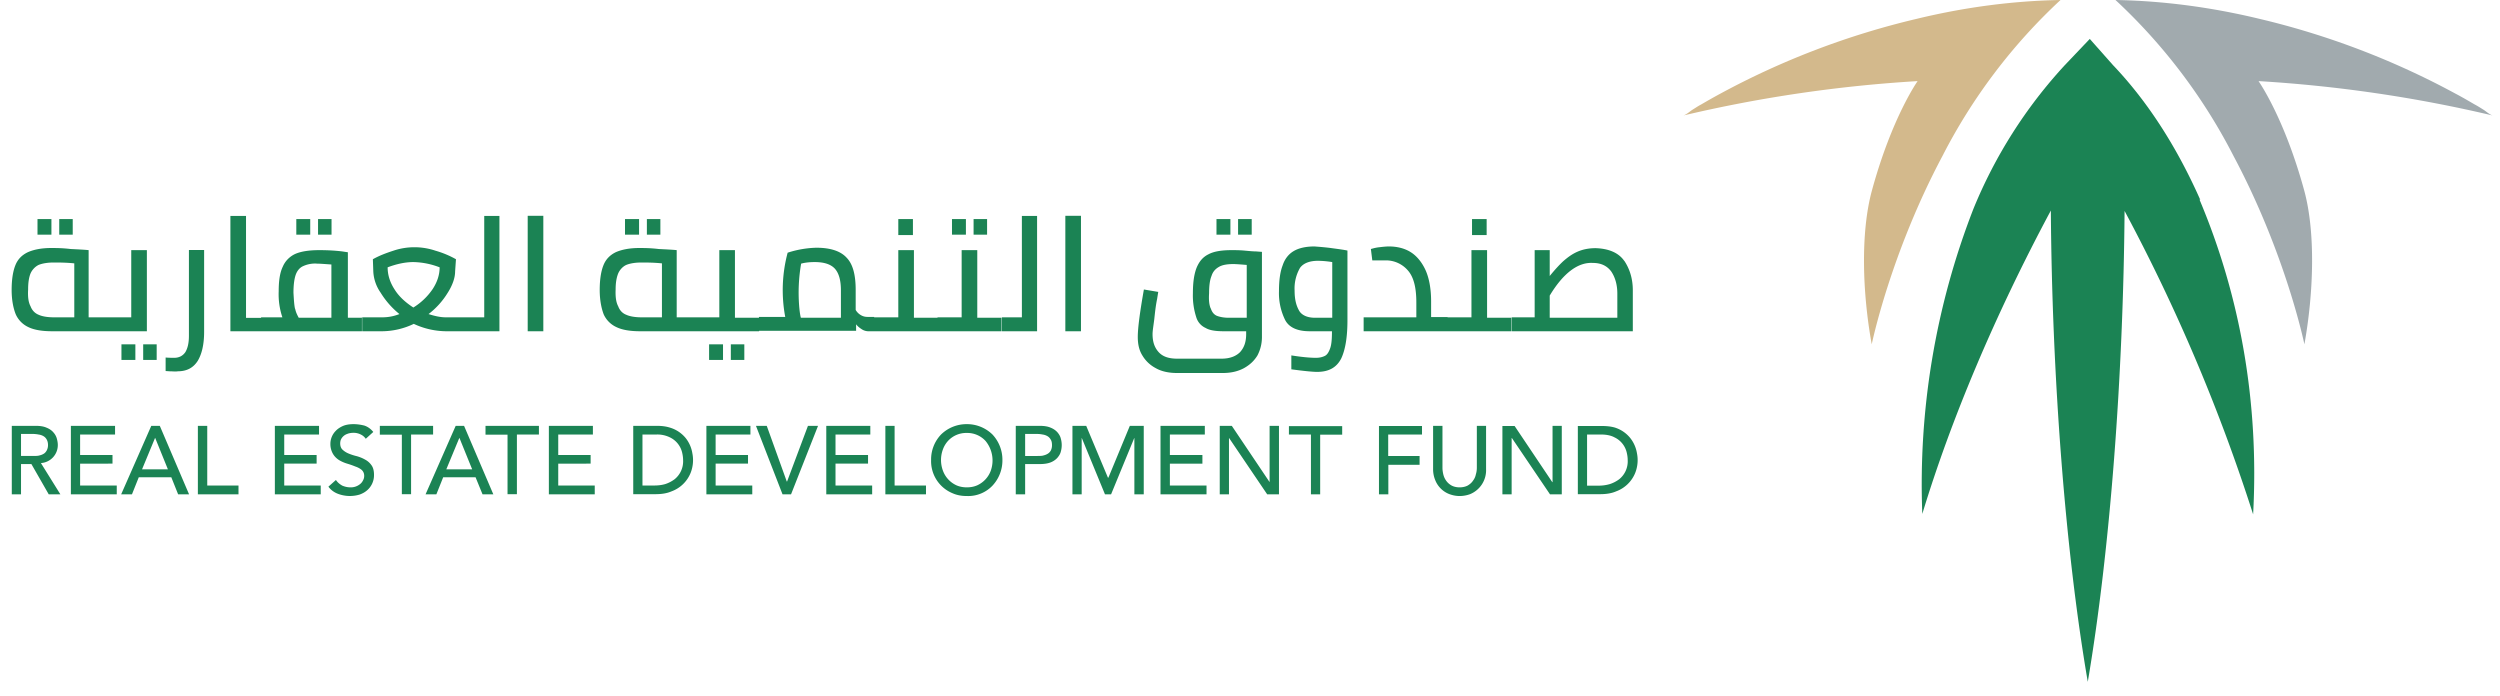 <svg xmlns="http://www.w3.org/2000/svg" width="176" height="49" fill="none">
  <path fill="#D3B98C" d="M134.92 1.33A55.98 55.98 0 0 0 121.1 6.6c-.43.23-.9.5-1.33.75-.23.12-.43.26-.66.4-.17.12-.4.32-.6.38A96.66 96.66 0 0 1 135 5.71s-1.82 2.56-3.23 7.75c-.78 2.91-.67 7.1 0 10.78 0 0 1.3-6.34 4.98-13.26A39.6 39.6 0 0 1 145.06 0c-3.4.06-6.8.52-10.14 1.33Z"/>
  <path fill="#A1AAAE" d="M159.08 1.33a55.96 55.96 0 0 1 13.8 5.27c.44.23.9.5 1.33.75.23.12.44.26.67.4.17.12.4.32.6.38A96.68 96.68 0 0 0 159 5.71s1.82 2.56 3.23 7.75c.78 2.91.66 7.1 0 10.78 0 0-1.3-6.34-4.99-13.26A39.61 39.61 0 0 0 148.93 0c3.4.06 6.8.52 10.15 1.33Z"/>
  <g fill="#1B8354">
    <path d="m154.84 14.04.06.03c-1.33-3-3.29-6.49-6.14-9.48l-1.64-1.85-1.76 1.85a33.66 33.66 0 0 0-6.43 10.11 53.49 53.49 0 0 0-3.6 21.48c2.01-6.63 5.1-13.98 9.05-21.36.08 11.59 1 23.87 2.6 33.18 1.58-9.31 2.5-21.6 2.59-33.15a127.37 127.37 0 0 1 9.05 21.36c.43-7.9-.92-15.4-3.78-22.17Z"/>
    <path d="M7.57 22.34v.98h-3.9c-.69 0-1.26-.09-1.67-.29a1.8 1.8 0 0 1-.89-.9c-.17-.42-.29-1-.29-1.72s.09-1.3.26-1.73c.17-.43.46-.72.87-.92.4-.18.95-.3 1.64-.3.35 0 .8 0 1.38.07.58.03 1.01.05 1.27.08v4.73h1.33Zm-5.42-.78c.11.3.32.5.57.6.26.12.64.18 1.1.18h1.41v-3.8c-.6-.06-1.1-.06-1.44-.06-.43 0-.8.06-1.07.17-.25.12-.46.35-.57.6-.12.3-.17.67-.17 1.13-.03.52.02.9.17 1.18Zm.49-6.14h.98v1.1h-.98v-1.1Zm1.53 0h.95v1.1h-.95v-1.1Zm6.17 2.2v5.7h-2.8v-.98h1.7v-4.73h1.1Zm-1.8 6.62h.99v1.1h-.98v-1.1Zm1.54 0h.95v1.1h-.95v-1.1Zm1.87 1.9-.29-.02v-.95c.26.02.46.02.6.02.35 0 .61-.14.79-.4.17-.29.25-.66.25-1.15V17.6h1.07v5.77c0 .9-.17 1.58-.46 2.05-.32.49-.78.72-1.41.72-.15.03-.32 0-.55 0Zm6.43-3.8v.98h-2.16V15.2h1.1v7.18h1.06v-.03Zm7.1 0v.98h-7.1v-.98h1.5a5.05 5.05 0 0 1-.26-1.82c0-.74.08-1.32.29-1.75.17-.4.49-.72.89-.9.4-.17.95-.26 1.67-.26.6 0 1.13.03 1.62.09l.4.06v4.61h.98v-.03Zm-4.7-.6c.05.26.16.46.25.63h2.3v-3.75c-.45-.03-.8-.06-1-.06a2 2 0 0 0-1.04.2c-.23.12-.4.35-.49.64-.09.29-.14.7-.14 1.21.03.5.05.87.11 1.13Zm.08-6.32h.98v1.1h-.98v-1.1Zm1.53 0h.95v1.1h-.95v-1.1Zm10.29 6.92v.98h-1.3a5.49 5.49 0 0 1-2.25-.52 5.23 5.23 0 0 1-2.2.52h-1.43v-.98h1.41c.38 0 .78-.06 1.21-.23a5.91 5.91 0 0 1-1.32-1.5 2.84 2.84 0 0 1-.52-1.5l-.03-.86c.46-.26.95-.44 1.44-.6a4.63 4.63 0 0 1 2.97 0c.49.14.98.34 1.44.6l-.06.86c0 .43-.17.95-.52 1.5a5.47 5.47 0 0 1-1.35 1.5c.43.14.84.23 1.21.23h1.3Zm-4.9-1.96c.31.5.78.92 1.32 1.27a4.5 4.5 0 0 0 1.36-1.3c.32-.49.49-1 .49-1.53a5.38 5.38 0 0 0-1.85-.37c-.52 0-1.12.11-1.81.37 0 .55.17 1.07.49 1.56Zm7.38-5.19v8.13h-2.48v-.98h1.41V15.2h1.07Zm1.99 0h1.1v8.13h-1.1V15.2Zm11.79 7.15v.98h-3.87c-.69 0-1.26-.09-1.67-.29a1.8 1.8 0 0 1-.9-.9c-.16-.42-.28-1-.28-1.72s.09-1.3.26-1.73c.17-.43.46-.72.86-.92.4-.18.96-.3 1.65-.3.34 0 .8 0 1.38.07.58.03 1.01.05 1.27.08v4.73h1.3Zm-5.42-.78c.11.3.31.5.57.6.26.12.64.18 1.1.18h1.41v-3.8c-.6-.06-1.1-.06-1.44-.06-.43 0-.8.06-1.07.17-.26.12-.46.35-.57.6-.12.3-.18.67-.18 1.13-.02.52.03.9.18 1.18Zm.49-6.14h.98v1.1H44v-1.1Zm1.53 0h.95v1.1h-.95v-1.1Zm7.9 6.92v.98h-4.5v-.98h1.7v-4.73h1.1v4.76h1.7v-.03Zm-3.52 1.9h.98v1.1h-.98v-1.1Zm1.53 0h.95v1.1h-.95v-1.1Zm10.09-1.9v.98h-.44a.86.86 0 0 1-.43-.14c-.14-.09-.29-.2-.4-.35v.46h-6.84v-.98h1.85a10.23 10.23 0 0 1 .17-4.52 7.1 7.1 0 0 1 2.02-.35c.98 0 1.7.23 2.13.7.44.45.64 1.2.64 2.27v1.41a1 1 0 0 0 .34.35.9.9 0 0 0 .5.14h.46v.03Zm-5.28-.8c.03.34.06.6.12.83h2.82v-1.93c0-.7-.14-1.21-.43-1.53-.3-.32-.78-.46-1.41-.46-.35 0-.67.03-.96.11a11.98 11.98 0 0 0-.14 2.97Zm9.74.8v.98h-4.46v-.98h1.7v-4.73h1.1v4.76H66v-.03Zm-2.76-6.92h1.03v1.13h-1.03v-1.13Zm7.26 6.92v.98H66v-.98h1.7v-4.73h1.1v4.76h1.7v-.03Zm-3.49-6.92H68v1.1h-.98v-1.1Zm1.53 0h.95v1.1h-.95v-1.1Zm4.47-.23v8.13h-2.48v-.98h1.41V15.2h1.07Zm1.99 0h1.1v8.13H75V15.2Zm13.84 2.54v6c0 .48-.12.92-.32 1.3-.23.37-.52.65-.95.89-.43.23-.92.34-1.5.34h-3.2c-.58 0-1.1-.11-1.5-.34a2.38 2.38 0 0 1-.95-.9c-.23-.37-.32-.8-.32-1.3 0-.63.15-1.75.43-3.34l1.01.17-.08.5c-.1.48-.15.97-.2 1.43-.06.47-.12.81-.12 1.04 0 .55.14.95.43 1.27.29.32.72.46 1.3.46H86c.58 0 1.01-.17 1.3-.46.29-.32.43-.72.43-1.27v-.2h-1.59c-.54 0-.98-.06-1.26-.23a1.2 1.2 0 0 1-.67-.78 4.93 4.93 0 0 1-.23-1.67c0-.78.09-1.35.26-1.79.18-.43.43-.75.84-.95.37-.2.92-.29 1.61-.29.26 0 .55 0 .9.03.34.03.6.06.83.06l.4.03Zm-3.6 3.98c.08.26.22.43.42.52.2.08.5.14.84.14h1.27v-3.72c-.4-.03-.72-.06-.95-.06-.43 0-.78.06-1.01.2-.26.15-.43.35-.52.64-.12.29-.17.7-.17 1.21-.03.46 0 .8.11 1.07Zm.4-6.29h.98v1.1h-.98v-1.1Zm1.52 0h.96v1.1h-.96v-1.1Zm6.6 2.05c.44.06.84.11 1.1.17v4.9c0 1.16-.14 2.05-.43 2.68-.32.64-.87.96-1.7.96-.32 0-.92-.06-1.82-.18v-.98c.75.12 1.33.17 1.73.17.26 0 .46-.05.64-.14.17-.09.28-.29.37-.55.09-.26.12-.66.12-1.18H92.2c-.9 0-1.47-.29-1.73-.8a4.27 4.27 0 0 1-.43-2.02c0-.75.08-1.36.26-1.82.14-.43.4-.78.77-1 .35-.21.84-.33 1.47-.33.38.03.78.06 1.22.12Zm-2.33 4.35c.17.35.58.55 1.15.55h1.21v-3.92a6.81 6.81 0 0 0-1-.09c-.61 0-1.04.18-1.27.5a2.9 2.9 0 0 0-.38 1.6c0 .55.09.99.29 1.36Zm10.46.52v.98H96v-.98h3.71V21.3c0-1.1-.2-1.84-.63-2.3a2.04 2.04 0 0 0-1.47-.67h-1l-.1-.8c.12-.03.3-.09.55-.12.26-.03.5-.06.72-.06.55 0 1.07.12 1.5.38.43.26.8.69 1.07 1.27.26.57.4 1.32.4 2.22v1.1h1.16v.02Zm4.5 0v.98h-4.5v-.98h1.7v-4.73h1.1v4.76h1.7v-.03Zm-2.77-6.92h1.04v1.13h-1.03v-1.13Zm10.73 2.94c.4.6.6 1.3.6 2.08v2.88h-8.53v-.98h1.62v-4.73h1.06v1.82c.35-.43.67-.78.95-1.04.3-.26.6-.49.98-.66.38-.17.81-.26 1.3-.26.92.03 1.62.32 2.02.9Zm-5.25 2.45v1.56h4.76v-1.7c0-.6-.14-1.13-.43-1.56-.3-.4-.72-.6-1.3-.6-1.04-.06-2.08.72-3.03 2.3Z"/>
    <path d="M.83 29.98h1.7c.3 0 .55.04.75.13.2.08.36.19.47.32.12.13.2.27.25.44.04.15.07.3.07.46a1.27 1.27 0 0 1-1.19 1.27l1.37 2.2h-.82l-1.22-2.13h-.73v2.13H.83v-4.82Zm.65 2.12h.86c.12 0 .25 0 .37-.02.13-.03.24-.06.34-.12.1-.05.17-.13.23-.23a.8.8 0 0 0 .1-.4c0-.17-.04-.3-.1-.4a.6.6 0 0 0-.23-.23.93.93 0 0 0-.34-.11 2.06 2.06 0 0 0-.37-.04h-.86v1.55Zm3.5-2.12H8.1v.61H5.64v1.44h2.28v.61H5.64v1.54h2.58v.62H4.99v-4.82Zm5.67 0h.6l2.06 4.82h-.77l-.48-1.2H9.77l-.48 1.2h-.76l2.12-4.82Zm1.17 3.06-.9-2.22-.92 2.22h1.82Zm2.11-3.06h.66v4.2h2.2v.62h-2.86v-4.82Zm5.42 0h3.11v.61h-2.45v1.44h2.28v.61h-2.28v1.54h2.57v.62h-3.23v-4.82Zm4.3 3.81c.12.18.27.3.45.4.19.08.38.12.57.12a1.03 1.03 0 0 0 .64-.2c.1-.07.18-.16.23-.26.06-.1.1-.21.1-.35 0-.18-.07-.32-.18-.42-.12-.1-.27-.18-.45-.24a6 6 0 0 0-.57-.2 2.5 2.5 0 0 1-.57-.25c-.17-.11-.32-.25-.43-.44a1.38 1.38 0 0 1-.18-.74 1.3 1.3 0 0 1 .38-.88c.13-.14.3-.25.5-.34.21-.09.46-.13.75-.13.26 0 .52.04.76.1.24.08.45.23.63.45l-.53.48a.88.88 0 0 0-.35-.3 1.1 1.1 0 0 0-.5-.12c-.19 0-.34.03-.46.08a.76.76 0 0 0-.45.42.8.8 0 0 0-.04.24c0 .2.06.36.18.46.12.11.26.2.44.27.17.07.36.13.57.18.2.06.4.14.57.24.17.09.32.22.44.39.12.16.18.39.18.68a1.4 1.4 0 0 1-.5 1.1c-.14.12-.32.22-.52.29a2.38 2.38 0 0 1-1.53-.06c-.28-.11-.5-.28-.66-.5l.53-.47Z"/>
    <path d="M28.29 30.6h-1.55v-.62h3.75v.61h-1.55v4.2h-.65v-4.2Zm3.78-.62h.6l2.06 4.82h-.76l-.49-1.2H31.2l-.48 1.2h-.76l2.12-4.82Zm1.17 3.06-.9-2.22-.92 2.22h1.82Z"/>
    <path d="M35.73 30.6h-1.55v-.62h3.76v.61h-1.55v4.2h-.66v-4.2Zm2.9-.62h3.11v.61H39.3v1.44h2.28v.61H39.3v1.54h2.57v.62h-3.23v-4.82Zm5.95 0h1.68c.34 0 .63.04.89.12a2.27 2.27 0 0 1 1.13.75 2.31 2.31 0 0 1 .46 1.05 2.45 2.45 0 0 1-.12 1.39 2.3 2.3 0 0 1-1.34 1.3c-.32.14-.7.2-1.13.2h-1.57V30Zm.65 4.2h.82c.28 0 .54-.03.78-.1.25-.08.47-.2.66-.34a1.62 1.62 0 0 0 .6-1.35c0-.16-.02-.33-.07-.54a1.59 1.59 0 0 0-.86-1.06 2 2 0 0 0-.95-.2h-.98v3.6Zm4.5-4.2h3.1v.61h-2.45v1.44h2.28v.61h-2.28v1.54h2.58v.62h-3.23v-4.82Zm3.5 0h.75l1.41 3.92h.02l1.47-3.92h.71l-1.9 4.82h-.6l-1.87-4.82Zm4.94 0h3.1v.61h-2.45v1.44h2.29v.61h-2.29v1.54h2.58v.62h-3.23v-4.82Zm4.16 0h.65v4.2h2.21v.62h-2.86v-4.82Zm5.73 4.94c-.36 0-.7-.06-1.01-.2a2.44 2.44 0 0 1-1.5-2.33 2.54 2.54 0 0 1 .7-1.8 2.56 2.56 0 0 1 1.8-.73 2.56 2.56 0 0 1 1.82.73 2.6 2.6 0 0 1 .7 1.8 2.6 2.6 0 0 1-.7 1.8 2.36 2.36 0 0 1-1.8.73Zm0-.61c.28 0 .53-.05.75-.15a1.82 1.82 0 0 0 .94-1.02 2.16 2.16 0 0 0-.37-2.1 1.74 1.74 0 0 0-1.32-.56 1.74 1.74 0 0 0-1.32.56 1.8 1.8 0 0 0-.36.6 2.16 2.16 0 0 0 0 1.49 1.82 1.82 0 0 0 .94 1.03c.22.1.47.15.74.15Zm3.45-4.33h1.7c.3 0 .56.04.76.13.2.08.35.19.47.32.11.13.2.27.24.44a1.68 1.68 0 0 1 0 .93c-.04.16-.13.3-.24.43-.12.13-.27.24-.47.32-.2.08-.46.12-.76.12h-1.04v2.13h-.66v-4.82Zm.66 2.12h.85c.13 0 .25 0 .38-.02.12-.03.23-.06.33-.12.1-.05.18-.13.24-.23a.8.8 0 0 0 .09-.4c0-.17-.03-.3-.1-.4a.6.6 0 0 0-.23-.23.93.93 0 0 0-.33-.11 2.06 2.06 0 0 0-.38-.04h-.85v1.55Zm3.33-2.12h.97L78 33.63h.03l1.51-3.65h.98v4.82h-.66v-3.96h-.01l-1.63 3.96h-.43l-1.63-3.96h-.01v3.96h-.65v-4.82Zm6.2 0h3.12v.61h-2.46v1.44h2.29v.61h-2.29v1.54h2.58v.62H81.7v-4.82Zm4.17 0h.85l2.66 3.96v-3.96h.66v4.82h-.83l-2.68-3.96h-.01v3.96h-.65v-4.82Zm6.42.61h-1.55V30h3.75v.6h-1.55v4.2h-.65v-4.2Zm4.79-.6h3.03v.6h-2.38v1.51h2.21v.62h-2.2v2.08h-.66v-4.82Zm4.47 0v2.94c0 .15.02.3.06.47.04.16.1.3.2.44s.22.25.38.34c.15.08.34.13.57.13.22 0 .42-.05.57-.13.15-.09.28-.2.37-.34.1-.13.17-.28.2-.44.05-.16.07-.32.07-.47v-2.95h.65v3.06a1.82 1.82 0 0 1-1.13 1.75c-.22.08-.47.13-.73.13s-.5-.05-.74-.14a1.74 1.74 0 0 1-.98-.98 2 2 0 0 1-.15-.76v-3.06h.66Zm4.22 0h.86l2.65 3.95h.02v-3.96h.65v4.82h-.83l-2.68-3.96h-.02v3.96h-.65v-4.82Zm5.3 0h1.69c.34 0 .63.03.89.1a2.26 2.26 0 0 1 1.13.76 2.33 2.33 0 0 1 .46 1.05 2.45 2.45 0 0 1-.12 1.39 2.3 2.3 0 0 1-1.34 1.3c-.32.14-.7.2-1.13.2h-1.57V30Zm.66 4.2h.82c.28 0 .54-.04.78-.11.25-.08.47-.2.66-.34a1.62 1.62 0 0 0 .6-1.35c0-.16-.02-.33-.07-.54a1.58 1.58 0 0 0-.86-1.06c-.24-.13-.56-.2-.95-.2h-.98v3.6Z"/>
  </g>
</svg>